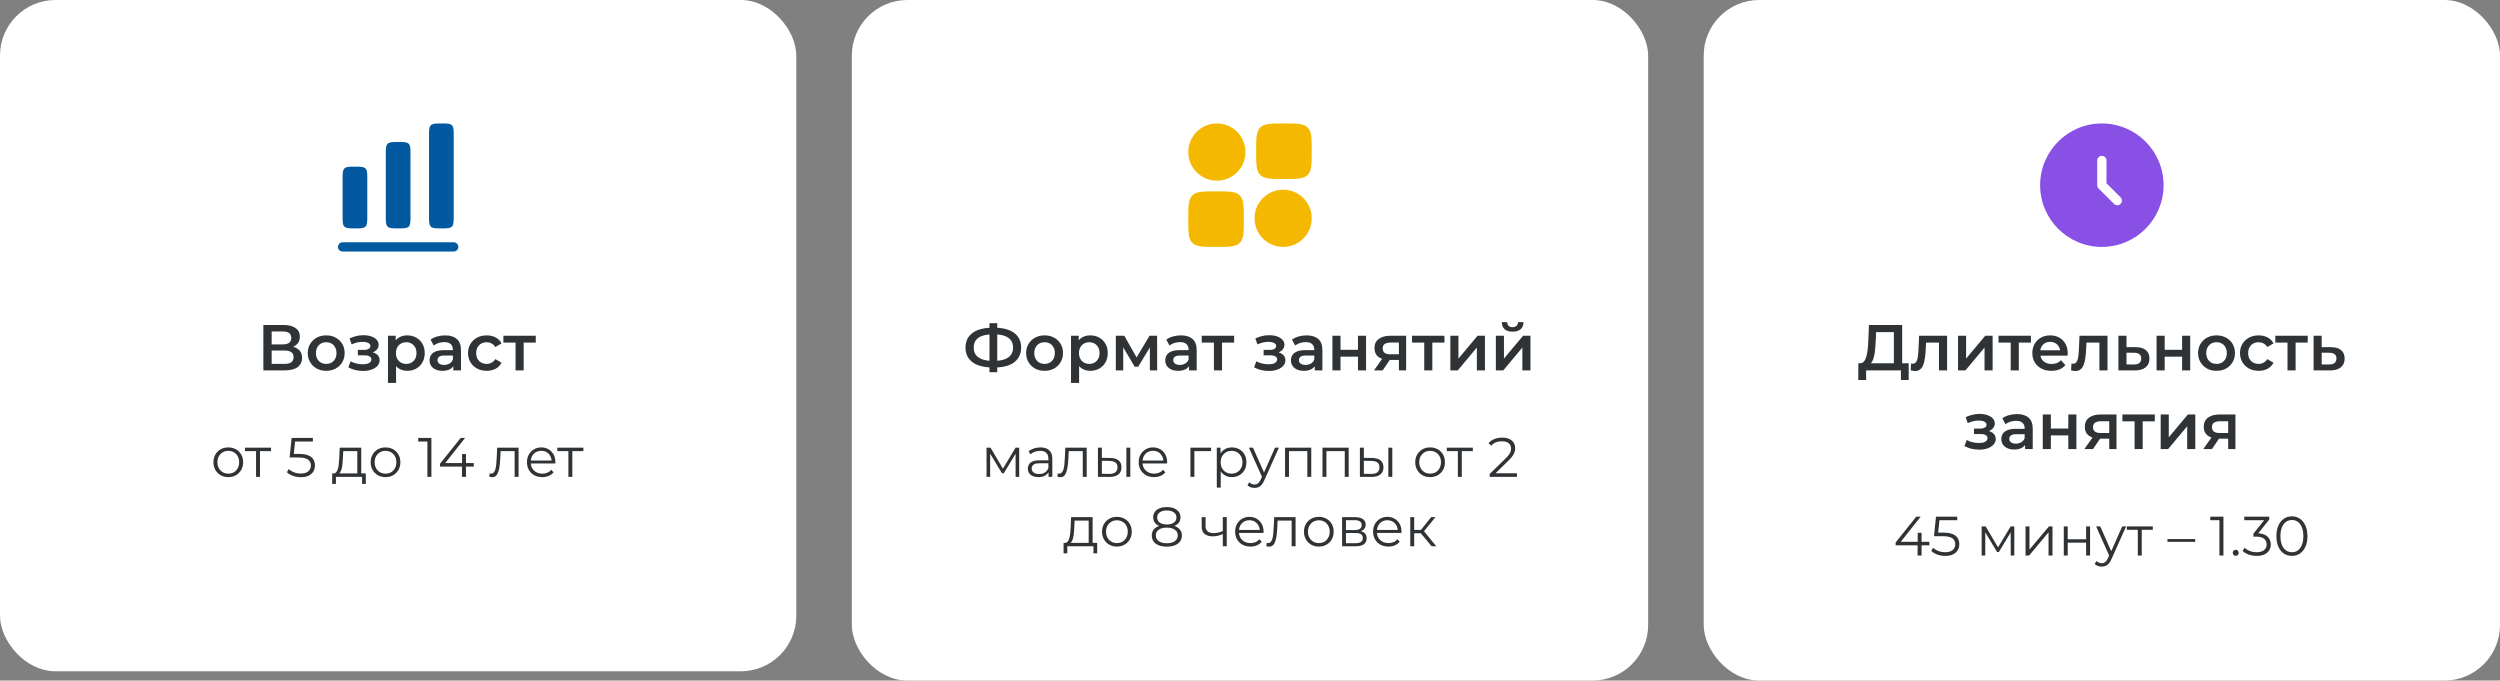 <?xml version="1.0" encoding="UTF-8"?> <svg xmlns="http://www.w3.org/2000/svg" width="540" height="147" viewBox="0 0 540 147" fill="none"><rect x="0" y="0" width="540" height="147" fill="#808080" stroke="none"/> <rect width="172" height="145" rx="12" fill="white"></rect> <path d="M93.057 27.057C92.667 27.448 92.667 28.076 92.667 29.333V46.667C92.667 47.924 92.667 48.552 93.057 48.943C93.448 49.333 94.076 49.333 95.333 49.333C96.59 49.333 97.219 49.333 97.609 48.943C98 48.552 98 47.924 98 46.667V29.333C98 28.076 98 27.448 97.609 27.057C97.219 26.667 96.59 26.667 95.333 26.667C94.076 26.667 93.448 26.667 93.057 27.057Z" fill="#0259A0"></path> <path d="M83.333 33.333C83.333 32.076 83.333 31.448 83.724 31.057C84.114 30.667 84.743 30.667 86 30.667C87.257 30.667 87.886 30.667 88.276 31.057C88.667 31.448 88.667 32.076 88.667 33.333V46.667C88.667 47.924 88.667 48.552 88.276 48.943C87.886 49.333 87.257 49.333 86 49.333C84.743 49.333 84.114 49.333 83.724 48.943C83.333 48.552 83.333 47.924 83.333 46.667V33.333Z" fill="#0259A0"></path> <path d="M74.391 36.391C74 36.781 74 37.41 74 38.667V46.667C74 47.924 74 48.552 74.391 48.943C74.781 49.333 75.41 49.333 76.667 49.333C77.924 49.333 78.552 49.333 78.943 48.943C79.333 48.552 79.333 47.924 79.333 46.667V38.667C79.333 37.41 79.333 36.781 78.943 36.391C78.552 36 77.924 36 76.667 36C75.41 36 74.781 36 74.391 36.391Z" fill="#0259A0"></path> <path d="M74 52.333C73.448 52.333 73 52.781 73 53.333C73 53.886 73.448 54.333 74 54.333H98C98.552 54.333 99 53.886 99 53.333C99 52.781 98.552 52.333 98 52.333H74Z" fill="#0259A0"></path> <path d="M56.886 80V70.2H61.268C62.369 70.2 63.228 70.419 63.844 70.858C64.46 71.287 64.768 71.908 64.768 72.72C64.768 73.523 64.474 74.143 63.886 74.582C63.298 75.011 62.523 75.226 61.562 75.226L61.814 74.722C62.906 74.722 63.751 74.941 64.348 75.38C64.945 75.819 65.244 76.453 65.244 77.284C65.244 78.133 64.931 78.801 64.306 79.286C63.681 79.762 62.757 80 61.534 80H56.886ZM58.678 78.6H61.478C62.113 78.6 62.593 78.483 62.92 78.25C63.247 78.007 63.41 77.639 63.41 77.144C63.41 76.649 63.247 76.29 62.92 76.066C62.593 75.833 62.113 75.716 61.478 75.716H58.678V78.6ZM58.678 74.386H61.114C61.702 74.386 62.15 74.269 62.458 74.036C62.766 73.793 62.92 73.448 62.92 73C62.92 72.533 62.766 72.183 62.458 71.95C62.15 71.717 61.702 71.6 61.114 71.6H58.678V74.386ZM70.453 80.098C69.688 80.098 69.007 79.935 68.409 79.608C67.812 79.272 67.341 78.815 66.995 78.236C66.65 77.657 66.477 76.999 66.477 76.262C66.477 75.515 66.65 74.857 66.995 74.288C67.341 73.709 67.812 73.257 68.409 72.93C69.007 72.603 69.688 72.44 70.453 72.44C71.228 72.44 71.914 72.603 72.511 72.93C73.118 73.257 73.589 73.705 73.925 74.274C74.271 74.843 74.443 75.506 74.443 76.262C74.443 76.999 74.271 77.657 73.925 78.236C73.589 78.815 73.118 79.272 72.511 79.608C71.914 79.935 71.228 80.098 70.453 80.098ZM70.453 78.6C70.883 78.6 71.265 78.507 71.601 78.32C71.937 78.133 72.199 77.863 72.385 77.508C72.581 77.153 72.679 76.738 72.679 76.262C72.679 75.777 72.581 75.361 72.385 75.016C72.199 74.661 71.937 74.391 71.601 74.204C71.265 74.017 70.887 73.924 70.467 73.924C70.038 73.924 69.655 74.017 69.319 74.204C68.993 74.391 68.731 74.661 68.535 75.016C68.339 75.361 68.241 75.777 68.241 76.262C68.241 76.738 68.339 77.153 68.535 77.508C68.731 77.863 68.993 78.133 69.319 78.32C69.655 78.507 70.033 78.6 70.453 78.6ZM78.429 80.126C77.859 80.126 77.295 80.061 76.735 79.93C76.184 79.79 75.685 79.594 75.237 79.342L75.727 78.04C76.091 78.245 76.501 78.404 76.959 78.516C77.416 78.628 77.873 78.684 78.331 78.684C78.723 78.684 79.059 78.647 79.339 78.572C79.619 78.488 79.833 78.367 79.983 78.208C80.141 78.049 80.221 77.867 80.221 77.662C80.221 77.363 80.09 77.139 79.829 76.99C79.577 76.831 79.213 76.752 78.737 76.752H77.295V75.576H78.597C78.895 75.576 79.147 75.543 79.353 75.478C79.567 75.413 79.731 75.315 79.843 75.184C79.955 75.053 80.011 74.899 80.011 74.722C80.011 74.545 79.941 74.391 79.801 74.26C79.67 74.12 79.479 74.017 79.227 73.952C78.975 73.877 78.671 73.84 78.317 73.84C77.943 73.84 77.556 73.887 77.155 73.98C76.763 74.073 76.361 74.209 75.951 74.386L75.503 73.098C75.979 72.883 76.441 72.72 76.889 72.608C77.346 72.487 77.799 72.421 78.247 72.412C78.928 72.384 79.535 72.454 80.067 72.622C80.599 72.79 81.019 73.033 81.327 73.35C81.635 73.667 81.789 74.041 81.789 74.47C81.789 74.825 81.677 75.147 81.453 75.436C81.238 75.716 80.939 75.935 80.557 76.094C80.183 76.253 79.754 76.332 79.269 76.332L79.325 75.954C80.155 75.954 80.809 76.122 81.285 76.458C81.761 76.785 81.999 77.233 81.999 77.802C81.999 78.259 81.845 78.665 81.537 79.02C81.229 79.365 80.804 79.636 80.263 79.832C79.731 80.028 79.119 80.126 78.429 80.126ZM87.945 80.098C87.338 80.098 86.783 79.958 86.279 79.678C85.784 79.398 85.388 78.978 85.089 78.418C84.8 77.849 84.655 77.13 84.655 76.262C84.655 75.385 84.795 74.666 85.075 74.106C85.364 73.546 85.756 73.131 86.251 72.86C86.746 72.58 87.31 72.44 87.945 72.44C88.682 72.44 89.331 72.599 89.891 72.916C90.46 73.233 90.908 73.677 91.235 74.246C91.571 74.815 91.739 75.487 91.739 76.262C91.739 77.037 91.571 77.713 91.235 78.292C90.908 78.861 90.46 79.305 89.891 79.622C89.331 79.939 88.682 80.098 87.945 80.098ZM83.801 82.716V72.524H85.467V74.288L85.411 76.276L85.551 78.264V82.716H83.801ZM87.749 78.6C88.169 78.6 88.542 78.507 88.869 78.32C89.205 78.133 89.471 77.863 89.667 77.508C89.863 77.153 89.961 76.738 89.961 76.262C89.961 75.777 89.863 75.361 89.667 75.016C89.471 74.661 89.205 74.391 88.869 74.204C88.542 74.017 88.169 73.924 87.749 73.924C87.329 73.924 86.951 74.017 86.615 74.204C86.279 74.391 86.013 74.661 85.817 75.016C85.621 75.361 85.523 75.777 85.523 76.262C85.523 76.738 85.621 77.153 85.817 77.508C86.013 77.863 86.279 78.133 86.615 78.32C86.951 78.507 87.329 78.6 87.749 78.6ZM97.921 80V78.488L97.823 78.166V75.52C97.823 75.007 97.669 74.61 97.361 74.33C97.053 74.041 96.586 73.896 95.961 73.896C95.541 73.896 95.126 73.961 94.715 74.092C94.314 74.223 93.973 74.405 93.693 74.638L93.007 73.364C93.408 73.056 93.884 72.827 94.435 72.678C94.995 72.519 95.574 72.44 96.171 72.44C97.254 72.44 98.089 72.701 98.677 73.224C99.274 73.737 99.573 74.535 99.573 75.618V80H97.921ZM95.569 80.098C95.009 80.098 94.519 80.005 94.099 79.818C93.679 79.622 93.352 79.356 93.119 79.02C92.895 78.675 92.783 78.287 92.783 77.858C92.783 77.438 92.881 77.06 93.077 76.724C93.282 76.388 93.614 76.122 94.071 75.926C94.528 75.73 95.135 75.632 95.891 75.632H98.061V76.794H96.017C95.42 76.794 95.018 76.892 94.813 77.088C94.608 77.275 94.505 77.508 94.505 77.788C94.505 78.105 94.631 78.357 94.883 78.544C95.135 78.731 95.485 78.824 95.933 78.824C96.362 78.824 96.745 78.726 97.081 78.53C97.426 78.334 97.674 78.045 97.823 77.662L98.117 78.712C97.949 79.151 97.646 79.491 97.207 79.734C96.778 79.977 96.232 80.098 95.569 80.098ZM105.141 80.098C104.357 80.098 103.657 79.935 103.041 79.608C102.434 79.272 101.958 78.815 101.613 78.236C101.267 77.657 101.095 76.999 101.095 76.262C101.095 75.515 101.267 74.857 101.613 74.288C101.958 73.709 102.434 73.257 103.041 72.93C103.657 72.603 104.357 72.44 105.141 72.44C105.869 72.44 106.508 72.589 107.059 72.888C107.619 73.177 108.043 73.607 108.333 74.176L106.989 74.96C106.765 74.605 106.489 74.344 106.163 74.176C105.845 74.008 105.5 73.924 105.127 73.924C104.697 73.924 104.31 74.017 103.965 74.204C103.619 74.391 103.349 74.661 103.153 75.016C102.957 75.361 102.859 75.777 102.859 76.262C102.859 76.747 102.957 77.167 103.153 77.522C103.349 77.867 103.619 78.133 103.965 78.32C104.31 78.507 104.697 78.6 105.127 78.6C105.5 78.6 105.845 78.516 106.163 78.348C106.489 78.18 106.765 77.919 106.989 77.564L108.333 78.348C108.043 78.908 107.619 79.342 107.059 79.65C106.508 79.949 105.869 80.098 105.141 80.098ZM111.359 80V73.588L111.765 74.008H108.727V72.524H115.727V74.008H112.703L113.109 73.588V80H111.359Z" fill="#303336"></path> <path d="M49.304 103.06C48.696 103.06 48.148 102.924 47.66 102.652C47.18 102.372 46.8 101.992 46.52 101.512C46.24 101.024 46.1 100.468 46.1 99.844C46.1 99.212 46.24 98.656 46.52 98.176C46.8 97.696 47.18 97.32 47.66 97.048C48.14 96.776 48.688 96.64 49.304 96.64C49.928 96.64 50.48 96.776 50.96 97.048C51.448 97.32 51.828 97.696 52.1 98.176C52.38 98.656 52.52 99.212 52.52 99.844C52.52 100.468 52.38 101.024 52.1 101.512C51.828 101.992 51.448 102.372 50.96 102.652C50.472 102.924 49.92 103.06 49.304 103.06ZM49.304 102.304C49.76 102.304 50.164 102.204 50.516 102.004C50.868 101.796 51.144 101.508 51.344 101.14C51.552 100.764 51.656 100.332 51.656 99.844C51.656 99.348 51.552 98.916 51.344 98.548C51.144 98.18 50.868 97.896 50.516 97.696C50.164 97.488 49.764 97.384 49.316 97.384C48.868 97.384 48.468 97.488 48.116 97.696C47.764 97.896 47.484 98.18 47.276 98.548C47.068 98.916 46.964 99.348 46.964 99.844C46.964 100.332 47.068 100.764 47.276 101.14C47.484 101.508 47.764 101.796 48.116 102.004C48.468 102.204 48.864 102.304 49.304 102.304ZM55.306 103V97.216L55.523 97.444H52.919V96.7H58.547V97.444H55.943L56.158 97.216V103H55.306ZM64.983 103.072C64.383 103.072 63.811 102.976 63.267 102.784C62.723 102.584 62.291 102.32 61.971 101.992L62.391 101.308C62.655 101.588 63.015 101.82 63.471 102.004C63.935 102.188 64.435 102.28 64.971 102.28C65.683 102.28 66.223 102.124 66.591 101.812C66.967 101.492 67.155 101.076 67.155 100.564C67.155 100.204 67.067 99.896 66.891 99.64C66.723 99.376 66.435 99.172 66.027 99.028C65.619 98.884 65.059 98.812 64.347 98.812H62.559L62.991 94.6H67.587V95.368H63.339L63.783 94.948L63.411 98.476L62.967 98.044H64.539C65.387 98.044 66.067 98.148 66.579 98.356C67.091 98.564 67.459 98.856 67.683 99.232C67.915 99.6 68.031 100.032 68.031 100.528C68.031 101 67.919 101.432 67.695 101.824C67.471 102.208 67.135 102.512 66.687 102.736C66.239 102.96 65.671 103.072 64.983 103.072ZM77.177 102.592V97.444H74.141L74.069 98.848C74.052 99.272 74.025 99.688 73.984 100.096C73.953 100.504 73.892 100.88 73.805 101.224C73.725 101.56 73.609 101.836 73.457 102.052C73.305 102.26 73.109 102.38 72.868 102.412L72.016 102.256C72.264 102.264 72.469 102.176 72.629 101.992C72.788 101.8 72.912 101.54 73.001 101.212C73.088 100.884 73.153 100.512 73.192 100.096C73.233 99.672 73.264 99.24 73.288 98.8L73.373 96.7H78.028V102.592H77.177ZM71.752 104.524V102.256H79.013V104.524H78.209V103H72.556V104.524H71.752ZM83.265 103.06C82.657 103.06 82.109 102.924 81.621 102.652C81.141 102.372 80.761 101.992 80.481 101.512C80.201 101.024 80.061 100.468 80.061 99.844C80.061 99.212 80.201 98.656 80.481 98.176C80.761 97.696 81.141 97.32 81.621 97.048C82.101 96.776 82.649 96.64 83.265 96.64C83.889 96.64 84.441 96.776 84.921 97.048C85.409 97.32 85.789 97.696 86.061 98.176C86.341 98.656 86.481 99.212 86.481 99.844C86.481 100.468 86.341 101.024 86.061 101.512C85.789 101.992 85.409 102.372 84.921 102.652C84.433 102.924 83.881 103.06 83.265 103.06ZM83.265 102.304C83.721 102.304 84.125 102.204 84.477 102.004C84.829 101.796 85.105 101.508 85.305 101.14C85.513 100.764 85.617 100.332 85.617 99.844C85.617 99.348 85.513 98.916 85.305 98.548C85.105 98.18 84.829 97.896 84.477 97.696C84.125 97.488 83.725 97.384 83.277 97.384C82.829 97.384 82.429 97.488 82.077 97.696C81.725 97.896 81.445 98.18 81.237 98.548C81.029 98.916 80.925 99.348 80.925 99.844C80.925 100.332 81.029 100.764 81.237 101.14C81.445 101.508 81.725 101.796 82.077 102.004C82.429 102.204 82.825 102.304 83.265 102.304ZM92.319 103V94.96L92.703 95.368H90.338V94.6H93.183V103H92.319ZM95.046 100.792V100.168L99.498 94.6H100.458L96.042 100.168L95.574 100.024H102.33V100.792H95.046ZM99.786 103V100.792L99.81 100.024V98.08H100.65V103H99.786ZM105.701 102.988L105.761 102.256C105.817 102.264 105.869 102.276 105.917 102.292C105.973 102.3 106.021 102.304 106.061 102.304C106.317 102.304 106.521 102.208 106.673 102.016C106.833 101.824 106.953 101.568 107.033 101.248C107.113 100.928 107.169 100.568 107.201 100.168C107.233 99.76 107.261 99.352 107.285 98.944L107.393 96.7H112.013V103H111.161V97.192L111.377 97.444H107.945L108.149 97.18L108.053 99.004C108.029 99.548 107.985 100.068 107.921 100.564C107.865 101.06 107.773 101.496 107.645 101.872C107.525 102.248 107.357 102.544 107.141 102.76C106.925 102.968 106.649 103.072 106.313 103.072C106.217 103.072 106.117 103.064 106.013 103.048C105.917 103.032 105.813 103.012 105.701 102.988ZM117.135 103.06C116.479 103.06 115.903 102.924 115.407 102.652C114.911 102.372 114.523 101.992 114.243 101.512C113.963 101.024 113.823 100.468 113.823 99.844C113.823 99.22 113.955 98.668 114.219 98.188C114.491 97.708 114.859 97.332 115.323 97.06C115.795 96.78 116.323 96.64 116.907 96.64C117.499 96.64 118.023 96.776 118.479 97.048C118.943 97.312 119.307 97.688 119.571 98.176C119.835 98.656 119.967 99.212 119.967 99.844C119.967 99.884 119.963 99.928 119.955 99.976C119.955 100.016 119.955 100.06 119.955 100.108H114.471V99.472H119.499L119.163 99.724C119.163 99.268 119.063 98.864 118.863 98.512C118.671 98.152 118.407 97.872 118.071 97.672C117.735 97.472 117.347 97.372 116.907 97.372C116.475 97.372 116.087 97.472 115.743 97.672C115.399 97.872 115.131 98.152 114.939 98.512C114.747 98.872 114.651 99.284 114.651 99.748V99.88C114.651 100.36 114.755 100.784 114.963 101.152C115.179 101.512 115.475 101.796 115.851 102.004C116.235 102.204 116.671 102.304 117.159 102.304C117.543 102.304 117.899 102.236 118.227 102.1C118.563 101.964 118.851 101.756 119.091 101.476L119.571 102.028C119.291 102.364 118.939 102.62 118.515 102.796C118.099 102.972 117.639 103.06 117.135 103.06ZM122.771 103V97.216L122.987 97.444H120.383V96.7H126.011V97.444H123.407L123.623 97.216V103H122.771Z" fill="#303336"></path> <rect x="184" width="172" height="147" rx="12" fill="white"></rect> <path fill-rule="evenodd" clip-rule="evenodd" d="M256.667 32.846C256.667 29.433 259.433 26.667 262.846 26.667C266.258 26.667 269.025 29.433 269.025 32.846C269.025 36.258 266.258 39.024 262.846 39.024C259.433 39.024 256.667 36.258 256.667 32.846Z" fill="#F5B800"></path> <path fill-rule="evenodd" clip-rule="evenodd" d="M270.976 47.154C270.976 43.742 273.742 40.976 277.155 40.976C280.567 40.976 283.334 43.742 283.334 47.154C283.334 50.567 280.567 53.333 277.155 53.333C273.742 53.333 270.976 50.567 270.976 47.154Z" fill="#F5B800"></path> <path d="M256.667 47.333C256.667 44.505 256.667 43.091 257.546 42.212C258.424 41.333 259.839 41.333 262.667 41.333C265.495 41.333 266.91 41.333 267.788 42.212C268.667 43.091 268.667 44.505 268.667 47.333C268.667 50.162 268.667 51.576 267.788 52.455C266.91 53.333 265.495 53.333 262.667 53.333C259.839 53.333 258.424 53.333 257.546 52.455C256.667 51.576 256.667 50.162 256.667 47.333Z" fill="#F5B800"></path> <path d="M271.334 32.667C271.334 29.838 271.334 28.424 272.212 27.545C273.091 26.667 274.505 26.667 277.334 26.667C280.162 26.667 281.576 26.667 282.455 27.545C283.334 28.424 283.334 29.838 283.334 32.667C283.334 35.495 283.334 36.909 282.455 37.788C281.576 38.667 280.162 38.667 277.334 38.667C274.505 38.667 273.091 38.667 272.212 37.788C271.334 36.909 271.334 35.495 271.334 32.667Z" fill="#F5B800"></path> <path d="M214.356 79.37C213.124 79.37 212.074 79.202 211.206 78.866C210.347 78.53 209.689 78.045 209.232 77.41C208.775 76.766 208.546 75.991 208.546 75.086C208.546 74.162 208.775 73.383 209.232 72.748C209.689 72.113 210.347 71.628 211.206 71.292C212.074 70.956 213.124 70.788 214.356 70.788C214.375 70.788 214.417 70.788 214.482 70.788C214.557 70.788 214.627 70.788 214.692 70.788C214.767 70.788 214.809 70.788 214.818 70.788C216.041 70.788 217.081 70.956 217.94 71.292C218.799 71.628 219.452 72.118 219.9 72.762C220.348 73.397 220.572 74.171 220.572 75.086C220.572 75.982 220.348 76.752 219.9 77.396C219.461 78.04 218.817 78.53 217.968 78.866C217.128 79.202 216.101 79.37 214.888 79.37C214.869 79.37 214.818 79.37 214.734 79.37C214.659 79.37 214.58 79.37 214.496 79.37C214.421 79.37 214.375 79.37 214.356 79.37ZM214.538 77.956C214.557 77.956 214.585 77.956 214.622 77.956C214.659 77.956 214.683 77.956 214.692 77.956C215.597 77.947 216.353 77.835 216.96 77.62C217.576 77.405 218.038 77.088 218.346 76.668C218.663 76.239 218.822 75.707 218.822 75.072C218.822 74.437 218.663 73.91 218.346 73.49C218.029 73.07 217.567 72.753 216.96 72.538C216.353 72.323 215.607 72.216 214.72 72.216C214.711 72.216 214.683 72.216 214.636 72.216C214.589 72.216 214.557 72.216 214.538 72.216C213.614 72.216 212.835 72.323 212.2 72.538C211.575 72.743 211.103 73.061 210.786 73.49C210.478 73.91 210.324 74.442 210.324 75.086C210.324 75.73 210.487 76.267 210.814 76.696C211.15 77.116 211.631 77.433 212.256 77.648C212.881 77.853 213.642 77.956 214.538 77.956ZM213.726 80.392V69.808H215.406V80.392H213.726ZM225.619 80.098C224.854 80.098 224.173 79.935 223.575 79.608C222.978 79.272 222.507 78.815 222.161 78.236C221.816 77.657 221.643 76.999 221.643 76.262C221.643 75.515 221.816 74.857 222.161 74.288C222.507 73.709 222.978 73.257 223.575 72.93C224.173 72.603 224.854 72.44 225.619 72.44C226.394 72.44 227.08 72.603 227.677 72.93C228.284 73.257 228.755 73.705 229.091 74.274C229.437 74.843 229.609 75.506 229.609 76.262C229.609 76.999 229.437 77.657 229.091 78.236C228.755 78.815 228.284 79.272 227.677 79.608C227.08 79.935 226.394 80.098 225.619 80.098ZM225.619 78.6C226.049 78.6 226.431 78.507 226.767 78.32C227.103 78.133 227.365 77.863 227.551 77.508C227.747 77.153 227.845 76.738 227.845 76.262C227.845 75.777 227.747 75.361 227.551 75.016C227.365 74.661 227.103 74.391 226.767 74.204C226.431 74.017 226.053 73.924 225.633 73.924C225.204 73.924 224.821 74.017 224.485 74.204C224.159 74.391 223.897 74.661 223.701 75.016C223.505 75.361 223.407 75.777 223.407 76.262C223.407 76.738 223.505 77.153 223.701 77.508C223.897 77.863 224.159 78.133 224.485 78.32C224.821 78.507 225.199 78.6 225.619 78.6ZM235.482 80.098C234.875 80.098 234.32 79.958 233.816 79.678C233.321 79.398 232.925 78.978 232.626 78.418C232.337 77.849 232.192 77.13 232.192 76.262C232.192 75.385 232.332 74.666 232.612 74.106C232.901 73.546 233.293 73.131 233.788 72.86C234.283 72.58 234.847 72.44 235.482 72.44C236.219 72.44 236.868 72.599 237.428 72.916C237.997 73.233 238.445 73.677 238.772 74.246C239.108 74.815 239.276 75.487 239.276 76.262C239.276 77.037 239.108 77.713 238.772 78.292C238.445 78.861 237.997 79.305 237.428 79.622C236.868 79.939 236.219 80.098 235.482 80.098ZM231.338 82.716V72.524H233.004V74.288L232.948 76.276L233.088 78.264V82.716H231.338ZM235.286 78.6C235.706 78.6 236.079 78.507 236.406 78.32C236.742 78.133 237.008 77.863 237.204 77.508C237.4 77.153 237.498 76.738 237.498 76.262C237.498 75.777 237.4 75.361 237.204 75.016C237.008 74.661 236.742 74.391 236.406 74.204C236.079 74.017 235.706 73.924 235.286 73.924C234.866 73.924 234.488 74.017 234.152 74.204C233.816 74.391 233.55 74.661 233.354 75.016C233.158 75.361 233.06 75.777 233.06 76.262C233.06 76.738 233.158 77.153 233.354 77.508C233.55 77.863 233.816 78.133 234.152 78.32C234.488 78.507 234.866 78.6 235.286 78.6ZM241.018 80V72.524H242.852L245.862 77.83H245.134L248.298 72.524H249.936L249.95 80H248.368V74.4L248.648 74.582L245.848 79.216H245.092L242.278 74.456L242.614 74.372V80H241.018ZM256.833 80V78.488L256.735 78.166V75.52C256.735 75.007 256.581 74.61 256.273 74.33C255.965 74.041 255.498 73.896 254.873 73.896C254.453 73.896 254.038 73.961 253.627 74.092C253.226 74.223 252.885 74.405 252.605 74.638L251.919 73.364C252.32 73.056 252.796 72.827 253.347 72.678C253.907 72.519 254.486 72.44 255.083 72.44C256.166 72.44 257.001 72.701 257.589 73.224C258.186 73.737 258.485 74.535 258.485 75.618V80H256.833ZM254.481 80.098C253.921 80.098 253.431 80.005 253.011 79.818C252.591 79.622 252.264 79.356 252.031 79.02C251.807 78.675 251.695 78.287 251.695 77.858C251.695 77.438 251.793 77.06 251.989 76.724C252.194 76.388 252.526 76.122 252.983 75.926C253.44 75.73 254.047 75.632 254.803 75.632H256.973V76.794H254.929C254.332 76.794 253.93 76.892 253.725 77.088C253.52 77.275 253.417 77.508 253.417 77.788C253.417 78.105 253.543 78.357 253.795 78.544C254.047 78.731 254.397 78.824 254.845 78.824C255.274 78.824 255.657 78.726 255.993 78.53C256.338 78.334 256.586 78.045 256.735 77.662L257.029 78.712C256.861 79.151 256.558 79.491 256.119 79.734C255.69 79.977 255.144 80.098 254.481 80.098ZM262.205 80V73.588L262.611 74.008H259.573V72.524H266.573V74.008H263.549L263.955 73.588V80H262.205ZM274.077 80.126C273.508 80.126 272.943 80.061 272.383 79.93C271.832 79.79 271.333 79.594 270.885 79.342L271.375 78.04C271.739 78.245 272.15 78.404 272.607 78.516C273.064 78.628 273.522 78.684 273.979 78.684C274.371 78.684 274.707 78.647 274.987 78.572C275.267 78.488 275.482 78.367 275.631 78.208C275.79 78.049 275.869 77.867 275.869 77.662C275.869 77.363 275.738 77.139 275.477 76.99C275.225 76.831 274.861 76.752 274.385 76.752H272.943V75.576H274.245C274.544 75.576 274.796 75.543 275.001 75.478C275.216 75.413 275.379 75.315 275.491 75.184C275.603 75.053 275.659 74.899 275.659 74.722C275.659 74.545 275.589 74.391 275.449 74.26C275.318 74.12 275.127 74.017 274.875 73.952C274.623 73.877 274.32 73.84 273.965 73.84C273.592 73.84 273.204 73.887 272.803 73.98C272.411 74.073 272.01 74.209 271.599 74.386L271.151 73.098C271.627 72.883 272.089 72.72 272.537 72.608C272.994 72.487 273.447 72.421 273.895 72.412C274.576 72.384 275.183 72.454 275.715 72.622C276.247 72.79 276.667 73.033 276.975 73.35C277.283 73.667 277.437 74.041 277.437 74.47C277.437 74.825 277.325 75.147 277.101 75.436C276.886 75.716 276.588 75.935 276.205 76.094C275.832 76.253 275.402 76.332 274.917 76.332L274.973 75.954C275.804 75.954 276.457 76.122 276.933 76.458C277.409 76.785 277.647 77.233 277.647 77.802C277.647 78.259 277.493 78.665 277.185 79.02C276.877 79.365 276.452 79.636 275.911 79.832C275.379 80.028 274.768 80.126 274.077 80.126ZM283.985 80V78.488L283.887 78.166V75.52C283.887 75.007 283.733 74.61 283.425 74.33C283.117 74.041 282.651 73.896 282.025 73.896C281.605 73.896 281.19 73.961 280.779 74.092C280.378 74.223 280.037 74.405 279.757 74.638L279.071 73.364C279.473 73.056 279.949 72.827 280.499 72.678C281.059 72.519 281.638 72.44 282.235 72.44C283.318 72.44 284.153 72.701 284.741 73.224C285.339 73.737 285.637 74.535 285.637 75.618V80H283.985ZM281.633 80.098C281.073 80.098 280.583 80.005 280.163 79.818C279.743 79.622 279.417 79.356 279.183 79.02C278.959 78.675 278.847 78.287 278.847 77.858C278.847 77.438 278.945 77.06 279.141 76.724C279.347 76.388 279.678 76.122 280.135 75.926C280.593 75.73 281.199 75.632 281.955 75.632H284.125V76.794H282.081C281.484 76.794 281.083 76.892 280.877 77.088C280.672 77.275 280.569 77.508 280.569 77.788C280.569 78.105 280.695 78.357 280.947 78.544C281.199 78.731 281.549 78.824 281.997 78.824C282.427 78.824 282.809 78.726 283.145 78.53C283.491 78.334 283.738 78.045 283.887 77.662L284.181 78.712C284.013 79.151 283.71 79.491 283.271 79.734C282.842 79.977 282.296 80.098 281.633 80.098ZM287.803 80V72.524H289.553V75.562H293.319V72.524H295.069V80H293.319V77.046H289.553V80H287.803ZM302.16 80V77.452L302.412 77.746H300.172C299.146 77.746 298.338 77.531 297.75 77.102C297.172 76.663 296.882 76.033 296.882 75.212C296.882 74.335 297.19 73.667 297.806 73.21C298.432 72.753 299.262 72.524 300.298 72.524H303.728V80H302.16ZM296.784 80L298.8 77.144H300.592L298.66 80H296.784ZM302.16 76.892V73.532L302.412 73.994H300.354C299.813 73.994 299.393 74.097 299.094 74.302C298.805 74.498 298.66 74.82 298.66 75.268C298.66 76.108 299.206 76.528 300.298 76.528H302.412L302.16 76.892ZM307.636 80V73.588L308.042 74.008H305.004V72.524H312.004V74.008H308.98L309.386 73.588V80H307.636ZM313.274 80V72.524H315.024V77.452L319.154 72.524H320.75V80H319V75.072L314.884 80H313.274ZM323.104 80V72.524H324.854V77.452L328.984 72.524H330.58V80H328.83V75.072L324.714 80H323.104ZM326.73 71.642C325.983 71.642 325.409 71.469 325.008 71.124C324.606 70.769 324.401 70.256 324.392 69.584H325.554C325.563 69.92 325.666 70.186 325.862 70.382C326.067 70.578 326.352 70.676 326.716 70.676C327.07 70.676 327.35 70.578 327.556 70.382C327.77 70.186 327.882 69.92 327.892 69.584H329.082C329.072 70.256 328.862 70.769 328.452 71.124C328.05 71.469 327.476 71.642 326.73 71.642Z" fill="#303336"></path> <path d="M213.093 103V96.7H213.957L216.813 101.536H216.453L219.357 96.7H220.149V103H219.369V97.672L219.525 97.744L216.813 102.232H216.429L213.693 97.696L213.873 97.66V103H213.093ZM226.485 103V101.608L226.449 101.38V99.052C226.449 98.516 226.297 98.104 225.993 97.816C225.697 97.528 225.253 97.384 224.661 97.384C224.253 97.384 223.865 97.452 223.497 97.588C223.129 97.724 222.817 97.904 222.561 98.128L222.177 97.492C222.497 97.22 222.881 97.012 223.329 96.868C223.777 96.716 224.249 96.64 224.745 96.64C225.561 96.64 226.189 96.844 226.629 97.252C227.077 97.652 227.301 98.264 227.301 99.088V103H226.485ZM224.313 103.06C223.841 103.06 223.429 102.984 223.077 102.832C222.733 102.672 222.469 102.456 222.285 102.184C222.101 101.904 222.009 101.584 222.009 101.224C222.009 100.896 222.085 100.6 222.237 100.336C222.397 100.064 222.653 99.848 223.005 99.688C223.365 99.52 223.845 99.436 224.445 99.436H226.617V100.072H224.469C223.861 100.072 223.437 100.18 223.197 100.396C222.965 100.612 222.849 100.88 222.849 101.2C222.849 101.56 222.989 101.848 223.269 102.064C223.549 102.28 223.941 102.388 224.445 102.388C224.925 102.388 225.337 102.28 225.681 102.064C226.033 101.84 226.289 101.52 226.449 101.104L226.641 101.692C226.481 102.108 226.201 102.44 225.801 102.688C225.409 102.936 224.913 103.06 224.313 103.06ZM228.417 102.988L228.477 102.256C228.533 102.264 228.585 102.276 228.633 102.292C228.689 102.3 228.737 102.304 228.777 102.304C229.033 102.304 229.237 102.208 229.389 102.016C229.549 101.824 229.669 101.568 229.749 101.248C229.829 100.928 229.885 100.568 229.917 100.168C229.949 99.76 229.977 99.352 230.001 98.944L230.109 96.7H234.729V103H233.877V97.192L234.093 97.444H230.661L230.865 97.18L230.769 99.004C230.745 99.548 230.701 100.068 230.637 100.564C230.581 101.06 230.489 101.496 230.361 101.872C230.241 102.248 230.073 102.544 229.857 102.76C229.641 102.968 229.365 103.072 229.029 103.072C228.933 103.072 228.833 103.064 228.729 103.048C228.633 103.032 228.529 103.012 228.417 102.988ZM243.295 103V96.7H244.147V103H243.295ZM239.803 98.92C240.595 98.928 241.199 99.104 241.615 99.448C242.031 99.792 242.239 100.288 242.239 100.936C242.239 101.608 242.015 102.124 241.567 102.484C241.119 102.844 240.479 103.02 239.647 103.012L237.151 103V96.7H238.003V98.896L239.803 98.92ZM239.587 102.364C240.179 102.372 240.623 102.256 240.919 102.016C241.223 101.768 241.375 101.408 241.375 100.936C241.375 100.464 241.227 100.12 240.931 99.904C240.635 99.68 240.187 99.564 239.587 99.556L238.003 99.532V102.34L239.587 102.364ZM249.273 103.06C248.617 103.06 248.041 102.924 247.545 102.652C247.049 102.372 246.661 101.992 246.381 101.512C246.101 101.024 245.961 100.468 245.961 99.844C245.961 99.22 246.093 98.668 246.357 98.188C246.629 97.708 246.997 97.332 247.461 97.06C247.933 96.78 248.461 96.64 249.045 96.64C249.637 96.64 250.161 96.776 250.617 97.048C251.081 97.312 251.445 97.688 251.709 98.176C251.973 98.656 252.105 99.212 252.105 99.844C252.105 99.884 252.101 99.928 252.093 99.976C252.093 100.016 252.093 100.06 252.093 100.108H246.609V99.472H251.637L251.301 99.724C251.301 99.268 251.201 98.864 251.001 98.512C250.809 98.152 250.545 97.872 250.209 97.672C249.873 97.472 249.485 97.372 249.045 97.372C248.613 97.372 248.225 97.472 247.881 97.672C247.537 97.872 247.269 98.152 247.077 98.512C246.885 98.872 246.789 99.284 246.789 99.748V99.88C246.789 100.36 246.893 100.784 247.101 101.152C247.317 101.512 247.613 101.796 247.989 102.004C248.373 102.204 248.809 102.304 249.297 102.304C249.681 102.304 250.037 102.236 250.365 102.1C250.701 101.964 250.989 101.756 251.229 101.476L251.709 102.028C251.429 102.364 251.077 102.62 250.653 102.796C250.237 102.972 249.777 103.06 249.273 103.06ZM257.132 103V96.7H261.596V97.444H257.768L257.984 97.228V103H257.132ZM266.079 103.06C265.535 103.06 265.043 102.936 264.603 102.688C264.163 102.432 263.811 102.068 263.547 101.596C263.291 101.116 263.163 100.532 263.163 99.844C263.163 99.156 263.291 98.576 263.547 98.104C263.803 97.624 264.151 97.26 264.591 97.012C265.031 96.764 265.527 96.64 266.079 96.64C266.679 96.64 267.215 96.776 267.687 97.048C268.167 97.312 268.543 97.688 268.815 98.176C269.087 98.656 269.223 99.212 269.223 99.844C269.223 100.484 269.087 101.044 268.815 101.524C268.543 102.004 268.167 102.38 267.687 102.652C267.215 102.924 266.679 103.06 266.079 103.06ZM262.827 105.328V96.7H263.643V98.596L263.559 99.856L263.679 101.128V105.328H262.827ZM266.019 102.304C266.467 102.304 266.867 102.204 267.219 102.004C267.571 101.796 267.851 101.508 268.059 101.14C268.267 100.764 268.371 100.332 268.371 99.844C268.371 99.356 268.267 98.928 268.059 98.56C267.851 98.192 267.571 97.904 267.219 97.696C266.867 97.488 266.467 97.384 266.019 97.384C265.571 97.384 265.167 97.488 264.807 97.696C264.455 97.904 264.175 98.192 263.967 98.56C263.767 98.928 263.667 99.356 263.667 99.844C263.667 100.332 263.767 100.764 263.967 101.14C264.175 101.508 264.455 101.796 264.807 102.004C265.167 102.204 265.571 102.304 266.019 102.304ZM270.986 105.388C270.69 105.388 270.406 105.34 270.134 105.244C269.87 105.148 269.642 105.004 269.45 104.812L269.846 104.176C270.006 104.328 270.178 104.444 270.362 104.524C270.554 104.612 270.766 104.656 270.998 104.656C271.278 104.656 271.518 104.576 271.718 104.416C271.926 104.264 272.122 103.992 272.306 103.6L272.714 102.676L272.81 102.544L275.402 96.7H276.242L273.086 103.756C272.91 104.164 272.714 104.488 272.498 104.728C272.29 104.968 272.062 105.136 271.814 105.232C271.566 105.336 271.29 105.388 270.986 105.388ZM272.666 103.18L269.762 96.7H270.65L273.218 102.484L272.666 103.18ZM277.569 103V96.7H283.233V103H282.381V97.216L282.597 97.444H278.205L278.421 97.216V103H277.569ZM285.655 103V96.7H291.319V103H290.467V97.216L290.683 97.444H286.291L286.507 97.216V103H285.655ZM299.885 103V96.7H300.737V103H299.885ZM296.393 98.92C297.185 98.928 297.789 99.104 298.205 99.448C298.621 99.792 298.829 100.288 298.829 100.936C298.829 101.608 298.605 102.124 298.157 102.484C297.709 102.844 297.069 103.02 296.237 103.012L293.741 103V96.7H294.593V98.896L296.393 98.92ZM296.177 102.364C296.769 102.372 297.213 102.256 297.509 102.016C297.813 101.768 297.965 101.408 297.965 100.936C297.965 100.464 297.817 100.12 297.521 99.904C297.225 99.68 296.777 99.564 296.177 99.556L294.593 99.532V102.34L296.177 102.364ZM308.896 103.06C308.288 103.06 307.74 102.924 307.252 102.652C306.772 102.372 306.392 101.992 306.112 101.512C305.832 101.024 305.692 100.468 305.692 99.844C305.692 99.212 305.832 98.656 306.112 98.176C306.392 97.696 306.772 97.32 307.252 97.048C307.732 96.776 308.28 96.64 308.896 96.64C309.52 96.64 310.072 96.776 310.552 97.048C311.04 97.32 311.42 97.696 311.692 98.176C311.972 98.656 312.112 99.212 312.112 99.844C312.112 100.468 311.972 101.024 311.692 101.512C311.42 101.992 311.04 102.372 310.552 102.652C310.064 102.924 309.512 103.06 308.896 103.06ZM308.896 102.304C309.352 102.304 309.756 102.204 310.108 102.004C310.46 101.796 310.736 101.508 310.936 101.14C311.144 100.764 311.248 100.332 311.248 99.844C311.248 99.348 311.144 98.916 310.936 98.548C310.736 98.18 310.46 97.896 310.108 97.696C309.756 97.488 309.356 97.384 308.908 97.384C308.46 97.384 308.06 97.488 307.708 97.696C307.356 97.896 307.076 98.18 306.868 98.548C306.66 98.916 306.556 99.348 306.556 99.844C306.556 100.332 306.66 100.764 306.868 101.14C307.076 101.508 307.356 101.796 307.708 102.004C308.06 102.204 308.456 102.304 308.896 102.304ZM314.898 103V97.216L315.114 97.444H312.51V96.7H318.138V97.444H315.534L315.75 97.216V103H314.898ZM321.767 103V102.388L325.259 98.968C325.579 98.656 325.819 98.384 325.979 98.152C326.139 97.912 326.247 97.688 326.303 97.48C326.359 97.272 326.387 97.076 326.387 96.892C326.387 96.404 326.219 96.02 325.883 95.74C325.555 95.46 325.067 95.32 324.419 95.32C323.923 95.32 323.483 95.396 323.099 95.548C322.723 95.7 322.399 95.936 322.127 96.256L321.515 95.728C321.843 95.344 322.263 95.048 322.775 94.84C323.287 94.632 323.859 94.528 324.491 94.528C325.059 94.528 325.551 94.62 325.967 94.804C326.383 94.98 326.703 95.24 326.927 95.584C327.159 95.928 327.275 96.332 327.275 96.796C327.275 97.068 327.235 97.336 327.155 97.6C327.083 97.864 326.947 98.144 326.747 98.44C326.555 98.728 326.271 99.056 325.895 99.424L322.691 102.568L322.451 102.232H327.659V103H321.767ZM235.155 117.592V112.444H232.119L232.047 113.848C232.031 114.272 232.003 114.688 231.963 115.096C231.931 115.504 231.871 115.88 231.783 116.224C231.703 116.56 231.587 116.836 231.435 117.052C231.283 117.26 231.087 117.38 230.847 117.412L229.995 117.256C230.243 117.264 230.447 117.176 230.607 116.992C230.767 116.8 230.891 116.54 230.979 116.212C231.067 115.884 231.131 115.512 231.171 115.096C231.211 114.672 231.243 114.24 231.267 113.8L231.351 111.7H236.007V117.592H235.155ZM229.731 119.524V117.256H236.991V119.524H236.187V118H230.535V119.524H229.731ZM241.243 118.06C240.635 118.06 240.087 117.924 239.599 117.652C239.119 117.372 238.739 116.992 238.459 116.512C238.179 116.024 238.039 115.468 238.039 114.844C238.039 114.212 238.179 113.656 238.459 113.176C238.739 112.696 239.119 112.32 239.599 112.048C240.079 111.776 240.627 111.64 241.243 111.64C241.867 111.64 242.419 111.776 242.899 112.048C243.387 112.32 243.767 112.696 244.039 113.176C244.319 113.656 244.459 114.212 244.459 114.844C244.459 115.468 244.319 116.024 244.039 116.512C243.767 116.992 243.387 117.372 242.899 117.652C242.411 117.924 241.859 118.06 241.243 118.06ZM241.243 117.304C241.699 117.304 242.103 117.204 242.455 117.004C242.807 116.796 243.083 116.508 243.283 116.14C243.491 115.764 243.595 115.332 243.595 114.844C243.595 114.348 243.491 113.916 243.283 113.548C243.083 113.18 242.807 112.896 242.455 112.696C242.103 112.488 241.703 112.384 241.255 112.384C240.807 112.384 240.407 112.488 240.055 112.696C239.703 112.896 239.423 113.18 239.215 113.548C239.007 113.916 238.903 114.348 238.903 114.844C238.903 115.332 239.007 115.764 239.215 116.14C239.423 116.508 239.703 116.796 240.055 117.004C240.407 117.204 240.803 117.304 241.243 117.304ZM252.025 118.072C251.353 118.072 250.773 117.976 250.285 117.784C249.805 117.592 249.433 117.316 249.169 116.956C248.913 116.588 248.785 116.156 248.785 115.66C248.785 115.18 248.909 114.772 249.157 114.436C249.413 114.092 249.781 113.828 250.261 113.644C250.749 113.46 251.337 113.368 252.025 113.368C252.705 113.368 253.289 113.46 253.777 113.644C254.265 113.828 254.637 114.092 254.893 114.436C255.157 114.772 255.289 115.18 255.289 115.66C255.289 116.156 255.157 116.588 254.893 116.956C254.629 117.316 254.253 117.592 253.765 117.784C253.277 117.976 252.697 118.072 252.025 118.072ZM252.025 117.34C252.769 117.34 253.349 117.188 253.765 116.884C254.189 116.58 254.401 116.168 254.401 115.648C254.401 115.128 254.189 114.72 253.765 114.424C253.349 114.12 252.769 113.968 252.025 113.968C251.281 113.968 250.701 114.12 250.285 114.424C249.869 114.72 249.661 115.128 249.661 115.648C249.661 116.168 249.869 116.58 250.285 116.884C250.701 117.188 251.281 117.34 252.025 117.34ZM252.025 113.86C251.401 113.86 250.869 113.776 250.429 113.608C249.997 113.44 249.665 113.2 249.433 112.888C249.201 112.568 249.085 112.188 249.085 111.748C249.085 111.284 249.205 110.888 249.445 110.56C249.693 110.224 250.037 109.968 250.477 109.792C250.917 109.616 251.433 109.528 252.025 109.528C252.617 109.528 253.133 109.616 253.573 109.792C254.021 109.968 254.369 110.224 254.617 110.56C254.865 110.888 254.989 111.284 254.989 111.748C254.989 112.188 254.873 112.568 254.641 112.888C254.409 113.2 254.069 113.44 253.621 113.608C253.181 113.776 252.649 113.86 252.025 113.86ZM252.025 113.284C252.681 113.284 253.193 113.148 253.561 112.876C253.929 112.604 254.113 112.24 254.113 111.784C254.113 111.304 253.921 110.932 253.537 110.668C253.161 110.396 252.657 110.26 252.025 110.26C251.393 110.26 250.889 110.396 250.513 110.668C250.137 110.932 249.949 111.3 249.949 111.772C249.949 112.236 250.129 112.604 250.489 112.876C250.857 113.148 251.369 113.284 252.025 113.284ZM264.198 115.336C263.83 115.496 263.458 115.624 263.082 115.72C262.714 115.808 262.346 115.852 261.978 115.852C261.234 115.852 260.646 115.684 260.214 115.348C259.782 115.004 259.566 114.476 259.566 113.764V111.7H260.406V113.716C260.406 114.196 260.562 114.556 260.874 114.796C261.186 115.036 261.606 115.156 262.134 115.156C262.454 115.156 262.79 115.116 263.142 115.036C263.494 114.948 263.85 114.824 264.21 114.664L264.198 115.336ZM264.126 118V111.7H264.978V118H264.126ZM270.098 118.06C269.442 118.06 268.866 117.924 268.37 117.652C267.874 117.372 267.486 116.992 267.206 116.512C266.926 116.024 266.786 115.468 266.786 114.844C266.786 114.22 266.918 113.668 267.182 113.188C267.454 112.708 267.822 112.332 268.286 112.06C268.758 111.78 269.286 111.64 269.87 111.64C270.462 111.64 270.986 111.776 271.442 112.048C271.906 112.312 272.27 112.688 272.534 113.176C272.798 113.656 272.93 114.212 272.93 114.844C272.93 114.884 272.926 114.928 272.918 114.976C272.918 115.016 272.918 115.06 272.918 115.108H267.434V114.472H272.462L272.126 114.724C272.126 114.268 272.026 113.864 271.826 113.512C271.634 113.152 271.37 112.872 271.034 112.672C270.698 112.472 270.31 112.372 269.87 112.372C269.438 112.372 269.05 112.472 268.706 112.672C268.362 112.872 268.094 113.152 267.902 113.512C267.71 113.872 267.614 114.284 267.614 114.748V114.88C267.614 115.36 267.718 115.784 267.926 116.152C268.142 116.512 268.438 116.796 268.814 117.004C269.198 117.204 269.634 117.304 270.122 117.304C270.506 117.304 270.862 117.236 271.19 117.1C271.526 116.964 271.814 116.756 272.054 116.476L272.534 117.028C272.254 117.364 271.902 117.62 271.478 117.796C271.062 117.972 270.602 118.06 270.098 118.06ZM273.535 117.988L273.595 117.256C273.651 117.264 273.703 117.276 273.751 117.292C273.807 117.3 273.855 117.304 273.895 117.304C274.151 117.304 274.355 117.208 274.507 117.016C274.667 116.824 274.787 116.568 274.867 116.248C274.947 115.928 275.003 115.568 275.035 115.168C275.067 114.76 275.095 114.352 275.119 113.944L275.227 111.7H279.847V118H278.995V112.192L279.211 112.444H275.779L275.983 112.18L275.887 114.004C275.863 114.548 275.819 115.068 275.755 115.564C275.699 116.06 275.607 116.496 275.479 116.872C275.359 117.248 275.191 117.544 274.975 117.76C274.759 117.968 274.483 118.072 274.147 118.072C274.051 118.072 273.951 118.064 273.847 118.048C273.751 118.032 273.647 118.012 273.535 117.988ZM284.861 118.06C284.253 118.06 283.705 117.924 283.217 117.652C282.737 117.372 282.357 116.992 282.077 116.512C281.797 116.024 281.657 115.468 281.657 114.844C281.657 114.212 281.797 113.656 282.077 113.176C282.357 112.696 282.737 112.32 283.217 112.048C283.697 111.776 284.245 111.64 284.861 111.64C285.485 111.64 286.037 111.776 286.517 112.048C287.005 112.32 287.385 112.696 287.657 113.176C287.937 113.656 288.077 114.212 288.077 114.844C288.077 115.468 287.937 116.024 287.657 116.512C287.385 116.992 287.005 117.372 286.517 117.652C286.029 117.924 285.477 118.06 284.861 118.06ZM284.861 117.304C285.317 117.304 285.721 117.204 286.073 117.004C286.425 116.796 286.701 116.508 286.901 116.14C287.109 115.764 287.213 115.332 287.213 114.844C287.213 114.348 287.109 113.916 286.901 113.548C286.701 113.18 286.425 112.896 286.073 112.696C285.721 112.488 285.321 112.384 284.873 112.384C284.425 112.384 284.025 112.488 283.673 112.696C283.321 112.896 283.041 113.18 282.833 113.548C282.625 113.916 282.521 114.348 282.521 114.844C282.521 115.332 282.625 115.764 282.833 116.14C283.041 116.508 283.321 116.796 283.673 117.004C284.025 117.204 284.421 117.304 284.861 117.304ZM289.898 118V111.7H292.682C293.394 111.7 293.954 111.836 294.362 112.108C294.778 112.38 294.986 112.78 294.986 113.308C294.986 113.82 294.79 114.216 294.398 114.496C294.006 114.768 293.49 114.904 292.85 114.904L293.018 114.652C293.77 114.652 294.322 114.792 294.674 115.072C295.026 115.352 295.202 115.756 295.202 116.284C295.202 116.828 295.002 117.252 294.602 117.556C294.21 117.852 293.598 118 292.766 118H289.898ZM290.726 117.328H292.73C293.266 117.328 293.67 117.244 293.942 117.076C294.222 116.9 294.362 116.62 294.362 116.236C294.362 115.852 294.238 115.572 293.99 115.396C293.742 115.22 293.35 115.132 292.814 115.132H290.726V117.328ZM290.726 114.496H292.622C293.11 114.496 293.482 114.404 293.738 114.22C294.002 114.036 294.134 113.768 294.134 113.416C294.134 113.064 294.002 112.8 293.738 112.624C293.482 112.448 293.11 112.36 292.622 112.36H290.726V114.496ZM299.898 118.06C299.242 118.06 298.666 117.924 298.17 117.652C297.674 117.372 297.286 116.992 297.006 116.512C296.726 116.024 296.586 115.468 296.586 114.844C296.586 114.22 296.718 113.668 296.982 113.188C297.254 112.708 297.622 112.332 298.086 112.06C298.558 111.78 299.086 111.64 299.67 111.64C300.262 111.64 300.786 111.776 301.242 112.048C301.706 112.312 302.07 112.688 302.334 113.176C302.598 113.656 302.73 114.212 302.73 114.844C302.73 114.884 302.726 114.928 302.718 114.976C302.718 115.016 302.718 115.06 302.718 115.108H297.234V114.472H302.262L301.926 114.724C301.926 114.268 301.826 113.864 301.626 113.512C301.434 113.152 301.17 112.872 300.834 112.672C300.498 112.472 300.11 112.372 299.67 112.372C299.238 112.372 298.85 112.472 298.506 112.672C298.162 112.872 297.894 113.152 297.702 113.512C297.51 113.872 297.414 114.284 297.414 114.748V114.88C297.414 115.36 297.518 115.784 297.726 116.152C297.942 116.512 298.238 116.796 298.614 117.004C298.998 117.204 299.434 117.304 299.922 117.304C300.306 117.304 300.662 117.236 300.99 117.1C301.326 116.964 301.614 116.756 301.854 116.476L302.334 117.028C302.054 117.364 301.702 117.62 301.278 117.796C300.862 117.972 300.402 118.06 299.898 118.06ZM309.236 118L306.644 114.88L307.352 114.46L310.244 118H309.236ZM304.616 118V111.7H305.468V118H304.616ZM305.204 115.192V114.46H307.232V115.192H305.204ZM307.424 114.94L306.632 114.82L309.14 111.7H310.064L307.424 114.94Z" fill="#303336"></path> <rect x="368" width="172" height="147" rx="12" fill="white"></rect> <path d="M467.334 40C467.334 47.364 461.364 53.333 454 53.333C446.637 53.333 440.667 47.364 440.667 40C440.667 32.636 446.637 26.667 454 26.667C461.364 26.667 467.334 32.636 467.334 40Z" fill="#8850E5"></path> <path fill-rule="evenodd" clip-rule="evenodd" d="M454 33.667C454.553 33.667 455 34.114 455 34.667V39.586L458.041 42.626C458.431 43.017 458.431 43.65 458.041 44.04C457.65 44.431 457.017 44.431 456.627 44.04L453.293 40.707C453.106 40.52 453 40.265 453 40V34.667C453 34.114 453.448 33.667 454 33.667Z" fill="white"></path> <path d="M409.074 79.16V71.74H405.238L405.168 73.476C405.14 74.129 405.098 74.75 405.042 75.338C404.996 75.917 404.916 76.444 404.804 76.92C404.702 77.396 404.557 77.793 404.37 78.11C404.184 78.427 403.955 78.637 403.684 78.74L401.724 78.46C402.079 78.479 402.368 78.357 402.592 78.096C402.826 77.835 403.008 77.471 403.138 77.004C403.269 76.537 403.367 75.991 403.432 75.366C403.498 74.731 403.544 74.045 403.572 73.308L403.684 70.2H410.866V79.16H409.074ZM401.388 82.086L401.402 78.46H412.28V82.086H410.6V80H403.082V82.086H401.388ZM412.706 79.986L412.79 78.516C412.855 78.525 412.916 78.535 412.972 78.544C413.028 78.553 413.079 78.558 413.126 78.558C413.415 78.558 413.639 78.469 413.798 78.292C413.957 78.115 414.073 77.877 414.148 77.578C414.232 77.27 414.288 76.929 414.316 76.556C414.353 76.173 414.381 75.791 414.4 75.408L414.526 72.524H420.574V80H418.824V73.532L419.23 74.008H415.674L416.052 73.518L415.954 75.492C415.926 76.155 415.87 76.771 415.786 77.34C415.711 77.9 415.59 78.39 415.422 78.81C415.263 79.23 415.039 79.557 414.75 79.79C414.47 80.023 414.111 80.14 413.672 80.14C413.532 80.14 413.378 80.126 413.21 80.098C413.051 80.07 412.883 80.033 412.706 79.986ZM422.931 80V72.524H424.681V77.452L428.811 72.524H430.407V80H428.657V75.072L424.541 80H422.931ZM434.315 80V73.588L434.721 74.008H431.683V72.524H438.683V74.008H435.659L436.065 73.588V80H434.315ZM443.11 80.098C442.28 80.098 441.552 79.935 440.926 79.608C440.31 79.272 439.83 78.815 439.484 78.236C439.148 77.657 438.98 76.999 438.98 76.262C438.98 75.515 439.144 74.857 439.47 74.288C439.806 73.709 440.264 73.257 440.842 72.93C441.43 72.603 442.098 72.44 442.844 72.44C443.572 72.44 444.221 72.599 444.79 72.916C445.36 73.233 445.808 73.681 446.134 74.26C446.461 74.839 446.624 75.52 446.624 76.304C446.624 76.379 446.62 76.463 446.61 76.556C446.61 76.649 446.606 76.738 446.596 76.822H440.366V75.66H445.672L444.986 76.024C444.996 75.595 444.907 75.217 444.72 74.89C444.534 74.563 444.277 74.307 443.95 74.12C443.633 73.933 443.264 73.84 442.844 73.84C442.415 73.84 442.037 73.933 441.71 74.12C441.393 74.307 441.141 74.568 440.954 74.904C440.777 75.231 440.688 75.618 440.688 76.066V76.346C440.688 76.794 440.791 77.191 440.996 77.536C441.202 77.881 441.491 78.147 441.864 78.334C442.238 78.521 442.667 78.614 443.152 78.614C443.572 78.614 443.95 78.549 444.286 78.418C444.622 78.287 444.921 78.082 445.182 77.802L446.12 78.88C445.784 79.272 445.36 79.575 444.846 79.79C444.342 79.995 443.764 80.098 443.11 80.098ZM447.351 79.986L447.435 78.516C447.5 78.525 447.561 78.535 447.617 78.544C447.673 78.553 447.724 78.558 447.771 78.558C448.06 78.558 448.284 78.469 448.443 78.292C448.601 78.115 448.718 77.877 448.793 77.578C448.877 77.27 448.933 76.929 448.961 76.556C448.998 76.173 449.026 75.791 449.045 75.408L449.171 72.524H455.219V80H453.469V73.532L453.875 74.008H450.319L450.697 73.518L450.599 75.492C450.571 76.155 450.515 76.771 450.431 77.34C450.356 77.9 450.235 78.39 450.067 78.81C449.908 79.23 449.684 79.557 449.395 79.79C449.115 80.023 448.755 80.14 448.317 80.14C448.177 80.14 448.023 80.126 447.855 80.098C447.696 80.07 447.528 80.033 447.351 79.986ZM461.327 74.988C462.289 74.988 463.021 75.203 463.525 75.632C464.029 76.061 464.281 76.668 464.281 77.452C464.281 78.264 464.001 78.899 463.441 79.356C462.881 79.804 462.093 80.023 461.075 80.014L457.575 80V72.524H459.325V74.974L461.327 74.988ZM460.921 78.726C461.435 78.735 461.827 78.628 462.097 78.404C462.368 78.18 462.503 77.853 462.503 77.424C462.503 76.995 462.368 76.687 462.097 76.5C461.836 76.304 461.444 76.201 460.921 76.192L459.325 76.178V78.712L460.921 78.726ZM465.82 80V72.524H467.57V75.562H471.336V72.524H473.086V80H471.336V77.046H467.57V80H465.82ZM478.763 80.098C477.998 80.098 477.316 79.935 476.719 79.608C476.122 79.272 475.65 78.815 475.305 78.236C474.96 77.657 474.787 76.999 474.787 76.262C474.787 75.515 474.96 74.857 475.305 74.288C475.65 73.709 476.122 73.257 476.719 72.93C477.316 72.603 477.998 72.44 478.763 72.44C479.538 72.44 480.224 72.603 480.821 72.93C481.428 73.257 481.899 73.705 482.235 74.274C482.58 74.843 482.753 75.506 482.753 76.262C482.753 76.999 482.58 77.657 482.235 78.236C481.899 78.815 481.428 79.272 480.821 79.608C480.224 79.935 479.538 80.098 478.763 80.098ZM478.763 78.6C479.192 78.6 479.575 78.507 479.911 78.32C480.247 78.133 480.508 77.863 480.695 77.508C480.891 77.153 480.989 76.738 480.989 76.262C480.989 75.777 480.891 75.361 480.695 75.016C480.508 74.661 480.247 74.391 479.911 74.204C479.575 74.017 479.197 73.924 478.777 73.924C478.348 73.924 477.965 74.017 477.629 74.204C477.302 74.391 477.041 74.661 476.845 75.016C476.649 75.361 476.551 75.777 476.551 76.262C476.551 76.738 476.649 77.153 476.845 77.508C477.041 77.863 477.302 78.133 477.629 78.32C477.965 78.507 478.343 78.6 478.763 78.6ZM487.884 80.098C487.1 80.098 486.4 79.935 485.784 79.608C485.177 79.272 484.701 78.815 484.356 78.236C484.01 77.657 483.838 76.999 483.838 76.262C483.838 75.515 484.01 74.857 484.356 74.288C484.701 73.709 485.177 73.257 485.784 72.93C486.4 72.603 487.1 72.44 487.884 72.44C488.612 72.44 489.251 72.589 489.802 72.888C490.362 73.177 490.786 73.607 491.076 74.176L489.732 74.96C489.508 74.605 489.232 74.344 488.906 74.176C488.588 74.008 488.243 73.924 487.87 73.924C487.44 73.924 487.053 74.017 486.708 74.204C486.362 74.391 486.092 74.661 485.896 75.016C485.7 75.361 485.602 75.777 485.602 76.262C485.602 76.747 485.7 77.167 485.896 77.522C486.092 77.867 486.362 78.133 486.708 78.32C487.053 78.507 487.44 78.6 487.87 78.6C488.243 78.6 488.588 78.516 488.906 78.348C489.232 78.18 489.508 77.919 489.732 77.564L491.076 78.348C490.786 78.908 490.362 79.342 489.802 79.65C489.251 79.949 488.612 80.098 487.884 80.098ZM494.102 80V73.588L494.508 74.008H491.47V72.524H498.47V74.008H495.446L495.852 73.588V80H494.102ZM503.491 74.988C504.453 74.988 505.185 75.203 505.689 75.632C506.193 76.061 506.445 76.668 506.445 77.452C506.445 78.264 506.165 78.899 505.605 79.356C505.045 79.804 504.257 80.023 503.239 80.014L499.739 80V72.524H501.489V74.974L503.491 74.988ZM503.085 78.726C503.599 78.735 503.991 78.628 504.261 78.404C504.532 78.18 504.667 77.853 504.667 77.424C504.667 76.995 504.532 76.687 504.261 76.5C504 76.304 503.608 76.201 503.085 76.192L501.489 76.178V78.712L503.085 78.726ZM427.512 97.126C426.942 97.126 426.378 97.061 425.818 96.93C425.267 96.79 424.768 96.594 424.32 96.342L424.81 95.04C425.174 95.245 425.584 95.404 426.042 95.516C426.499 95.628 426.956 95.684 427.414 95.684C427.806 95.684 428.142 95.647 428.422 95.572C428.702 95.488 428.916 95.367 429.066 95.208C429.224 95.049 429.304 94.867 429.304 94.662C429.304 94.363 429.173 94.139 428.912 93.99C428.66 93.831 428.296 93.752 427.82 93.752H426.378V92.576H427.68C427.978 92.576 428.23 92.543 428.436 92.478C428.65 92.413 428.814 92.315 428.926 92.184C429.038 92.053 429.094 91.899 429.094 91.722C429.094 91.545 429.024 91.391 428.884 91.26C428.753 91.12 428.562 91.017 428.31 90.952C428.058 90.877 427.754 90.84 427.4 90.84C427.026 90.84 426.639 90.887 426.238 90.98C425.846 91.073 425.444 91.209 425.034 91.386L424.586 90.098C425.062 89.883 425.524 89.72 425.972 89.608C426.429 89.487 426.882 89.421 427.33 89.412C428.011 89.384 428.618 89.454 429.15 89.622C429.682 89.79 430.102 90.033 430.41 90.35C430.718 90.667 430.872 91.041 430.872 91.47C430.872 91.825 430.76 92.147 430.536 92.436C430.321 92.716 430.022 92.935 429.64 93.094C429.266 93.253 428.837 93.332 428.352 93.332L428.408 92.954C429.238 92.954 429.892 93.122 430.368 93.458C430.844 93.785 431.082 94.233 431.082 94.802C431.082 95.259 430.928 95.665 430.62 96.02C430.312 96.365 429.887 96.636 429.346 96.832C428.814 97.028 428.202 97.126 427.512 97.126ZM437.42 97V95.488L437.322 95.166V92.52C437.322 92.007 437.168 91.61 436.86 91.33C436.552 91.041 436.085 90.896 435.46 90.896C435.04 90.896 434.625 90.961 434.214 91.092C433.813 91.223 433.472 91.405 433.192 91.638L432.506 90.364C432.907 90.056 433.383 89.827 433.934 89.678C434.494 89.519 435.073 89.44 435.67 89.44C436.753 89.44 437.588 89.701 438.176 90.224C438.773 90.737 439.072 91.535 439.072 92.618V97H437.42ZM435.068 97.098C434.508 97.098 434.018 97.005 433.598 96.818C433.178 96.622 432.851 96.356 432.618 96.02C432.394 95.675 432.282 95.287 432.282 94.858C432.282 94.438 432.38 94.06 432.576 93.724C432.781 93.388 433.113 93.122 433.57 92.926C434.027 92.73 434.634 92.632 435.39 92.632H437.56V93.794H435.516C434.919 93.794 434.517 93.892 434.312 94.088C434.107 94.275 434.004 94.508 434.004 94.788C434.004 95.105 434.13 95.357 434.382 95.544C434.634 95.731 434.984 95.824 435.432 95.824C435.861 95.824 436.244 95.726 436.58 95.53C436.925 95.334 437.173 95.045 437.322 94.662L437.616 95.712C437.448 96.151 437.145 96.491 436.706 96.734C436.277 96.977 435.731 97.098 435.068 97.098ZM441.238 97V89.524H442.988V92.562H446.754V89.524H448.504V97H446.754V94.046H442.988V97H441.238ZM455.595 97V94.452L455.847 94.746H453.607C452.58 94.746 451.773 94.531 451.185 94.102C450.606 93.663 450.317 93.033 450.317 92.212C450.317 91.335 450.625 90.667 451.241 90.21C451.866 89.753 452.697 89.524 453.733 89.524H457.163V97H455.595ZM450.219 97L452.235 94.144H454.027L452.095 97H450.219ZM455.595 93.892V90.532L455.847 90.994H453.789C453.248 90.994 452.828 91.097 452.529 91.302C452.24 91.498 452.095 91.82 452.095 92.268C452.095 93.108 452.641 93.528 453.733 93.528H455.847L455.595 93.892ZM461.071 97V90.588L461.477 91.008H458.439V89.524H465.439V91.008H462.415L462.821 90.588V97H461.071ZM466.708 97V89.524H468.458V94.452L472.588 89.524H474.184V97H472.434V92.072L468.318 97H466.708ZM481.284 97V94.452L481.536 94.746H479.296C478.27 94.746 477.462 94.531 476.874 94.102C476.296 93.663 476.006 93.033 476.006 92.212C476.006 91.335 476.314 90.667 476.93 90.21C477.556 89.753 478.386 89.524 479.422 89.524H482.852V97H481.284ZM475.908 97L477.924 94.144H479.716L477.784 97H475.908ZM481.284 93.892V90.532L481.536 90.994H479.478C478.937 90.994 478.517 91.097 478.218 91.302C477.929 91.498 477.784 91.82 477.784 92.268C477.784 93.108 478.33 93.528 479.422 93.528H481.536L481.284 93.892Z" fill="#303336"></path> <path d="M409.457 117.792V117.168L413.909 111.6H414.869L410.453 117.168L409.985 117.024H416.741V117.792H409.457ZM414.197 120V117.792L414.221 117.024V115.08H415.061V120H414.197ZM420.163 120.072C419.563 120.072 418.991 119.976 418.447 119.784C417.903 119.584 417.471 119.32 417.151 118.992L417.571 118.308C417.835 118.588 418.195 118.82 418.651 119.004C419.115 119.188 419.615 119.28 420.151 119.28C420.863 119.28 421.403 119.124 421.771 118.812C422.147 118.492 422.335 118.076 422.335 117.564C422.335 117.204 422.247 116.896 422.071 116.64C421.903 116.376 421.615 116.172 421.207 116.028C420.799 115.884 420.239 115.812 419.527 115.812H417.739L418.171 111.6H422.767V112.368H418.519L418.963 111.948L418.591 115.476L418.147 115.044H419.719C420.567 115.044 421.247 115.148 421.759 115.356C422.271 115.564 422.639 115.856 422.863 116.232C423.095 116.6 423.211 117.032 423.211 117.528C423.211 118 423.099 118.432 422.875 118.824C422.651 119.208 422.315 119.512 421.867 119.736C421.419 119.96 420.851 120.072 420.163 120.072ZM428.036 120V113.7H428.9L431.756 118.536H431.396L434.3 113.7H435.092V120H434.312V114.672L434.468 114.744L431.756 119.232H431.372L428.636 114.696L428.816 114.66V120H428.036ZM437.517 120V113.7H438.369V118.704L442.581 113.7H443.337V120H442.485V114.984L438.285 120H437.517ZM445.778 120V113.7H446.63V116.484H450.602V113.7H451.454V120H450.602V117.216H446.63V120H445.778ZM453.984 122.388C453.688 122.388 453.404 122.34 453.132 122.244C452.868 122.148 452.64 122.004 452.448 121.812L452.844 121.176C453.004 121.328 453.176 121.444 453.36 121.524C453.552 121.612 453.764 121.656 453.996 121.656C454.276 121.656 454.516 121.576 454.716 121.416C454.924 121.264 455.12 120.992 455.304 120.6L455.712 119.676L455.808 119.544L458.4 113.7H459.24L456.084 120.756C455.908 121.164 455.712 121.488 455.496 121.728C455.288 121.968 455.06 122.136 454.812 122.232C454.564 122.336 454.288 122.388 453.984 122.388ZM455.664 120.18L452.76 113.7H453.648L456.216 119.484L455.664 120.18ZM461.767 120V114.216L461.983 114.444H459.379V113.7H465.007V114.444H462.403L462.619 114.216V120H461.767ZM468.168 117.048V116.436H474.168V117.048H468.168ZM479.397 120V111.96L479.781 112.368H477.417V111.6H480.261V120H479.397ZM482.917 120.06C482.741 120.06 482.589 119.996 482.461 119.868C482.341 119.74 482.281 119.584 482.281 119.4C482.281 119.208 482.341 119.052 482.461 118.932C482.589 118.812 482.741 118.752 482.917 118.752C483.093 118.752 483.241 118.812 483.361 118.932C483.489 119.052 483.553 119.208 483.553 119.4C483.553 119.584 483.489 119.74 483.361 119.868C483.241 119.996 483.093 120.06 482.917 120.06ZM487.437 120.072C486.829 120.072 486.253 119.976 485.709 119.784C485.173 119.584 484.741 119.32 484.413 118.992L484.833 118.308C485.105 118.588 485.469 118.82 485.925 119.004C486.389 119.188 486.893 119.28 487.437 119.28C488.133 119.28 488.665 119.128 489.033 118.824C489.409 118.52 489.597 118.112 489.597 117.6C489.597 117.088 489.413 116.68 489.045 116.376C488.685 116.072 488.113 115.92 487.329 115.92H486.729V115.284L489.321 112.032L489.441 112.368H484.761V111.6H490.161V112.212L487.569 115.464L487.149 115.188H487.473C488.481 115.188 489.233 115.412 489.729 115.86C490.233 116.308 490.485 116.884 490.485 117.588C490.485 118.06 490.373 118.484 490.149 118.86C489.925 119.236 489.585 119.532 489.129 119.748C488.681 119.964 488.117 120.072 487.437 120.072ZM495.05 120.072C494.402 120.072 493.826 119.904 493.322 119.568C492.818 119.224 492.422 118.736 492.134 118.104C491.846 117.464 491.702 116.696 491.702 115.8C491.702 114.904 491.846 114.14 492.134 113.508C492.422 112.868 492.818 112.38 493.322 112.044C493.826 111.7 494.402 111.528 495.05 111.528C495.698 111.528 496.274 111.7 496.778 112.044C497.282 112.38 497.678 112.868 497.966 113.508C498.262 114.14 498.41 114.904 498.41 115.8C498.41 116.696 498.262 117.464 497.966 118.104C497.678 118.736 497.282 119.224 496.778 119.568C496.274 119.904 495.698 120.072 495.05 120.072ZM495.05 119.28C495.546 119.28 495.978 119.148 496.346 118.884C496.714 118.612 497.002 118.22 497.21 117.708C497.418 117.188 497.522 116.552 497.522 115.8C497.522 115.048 497.418 114.416 497.21 113.904C497.002 113.384 496.714 112.992 496.346 112.728C495.978 112.456 495.546 112.32 495.05 112.32C494.57 112.32 494.142 112.456 493.766 112.728C493.39 112.992 493.098 113.384 492.89 113.904C492.682 114.416 492.578 115.048 492.578 115.8C492.578 116.552 492.682 117.188 492.89 117.708C493.098 118.22 493.39 118.612 493.766 118.884C494.142 119.148 494.57 119.28 495.05 119.28Z" fill="#303336"></path> </svg> 